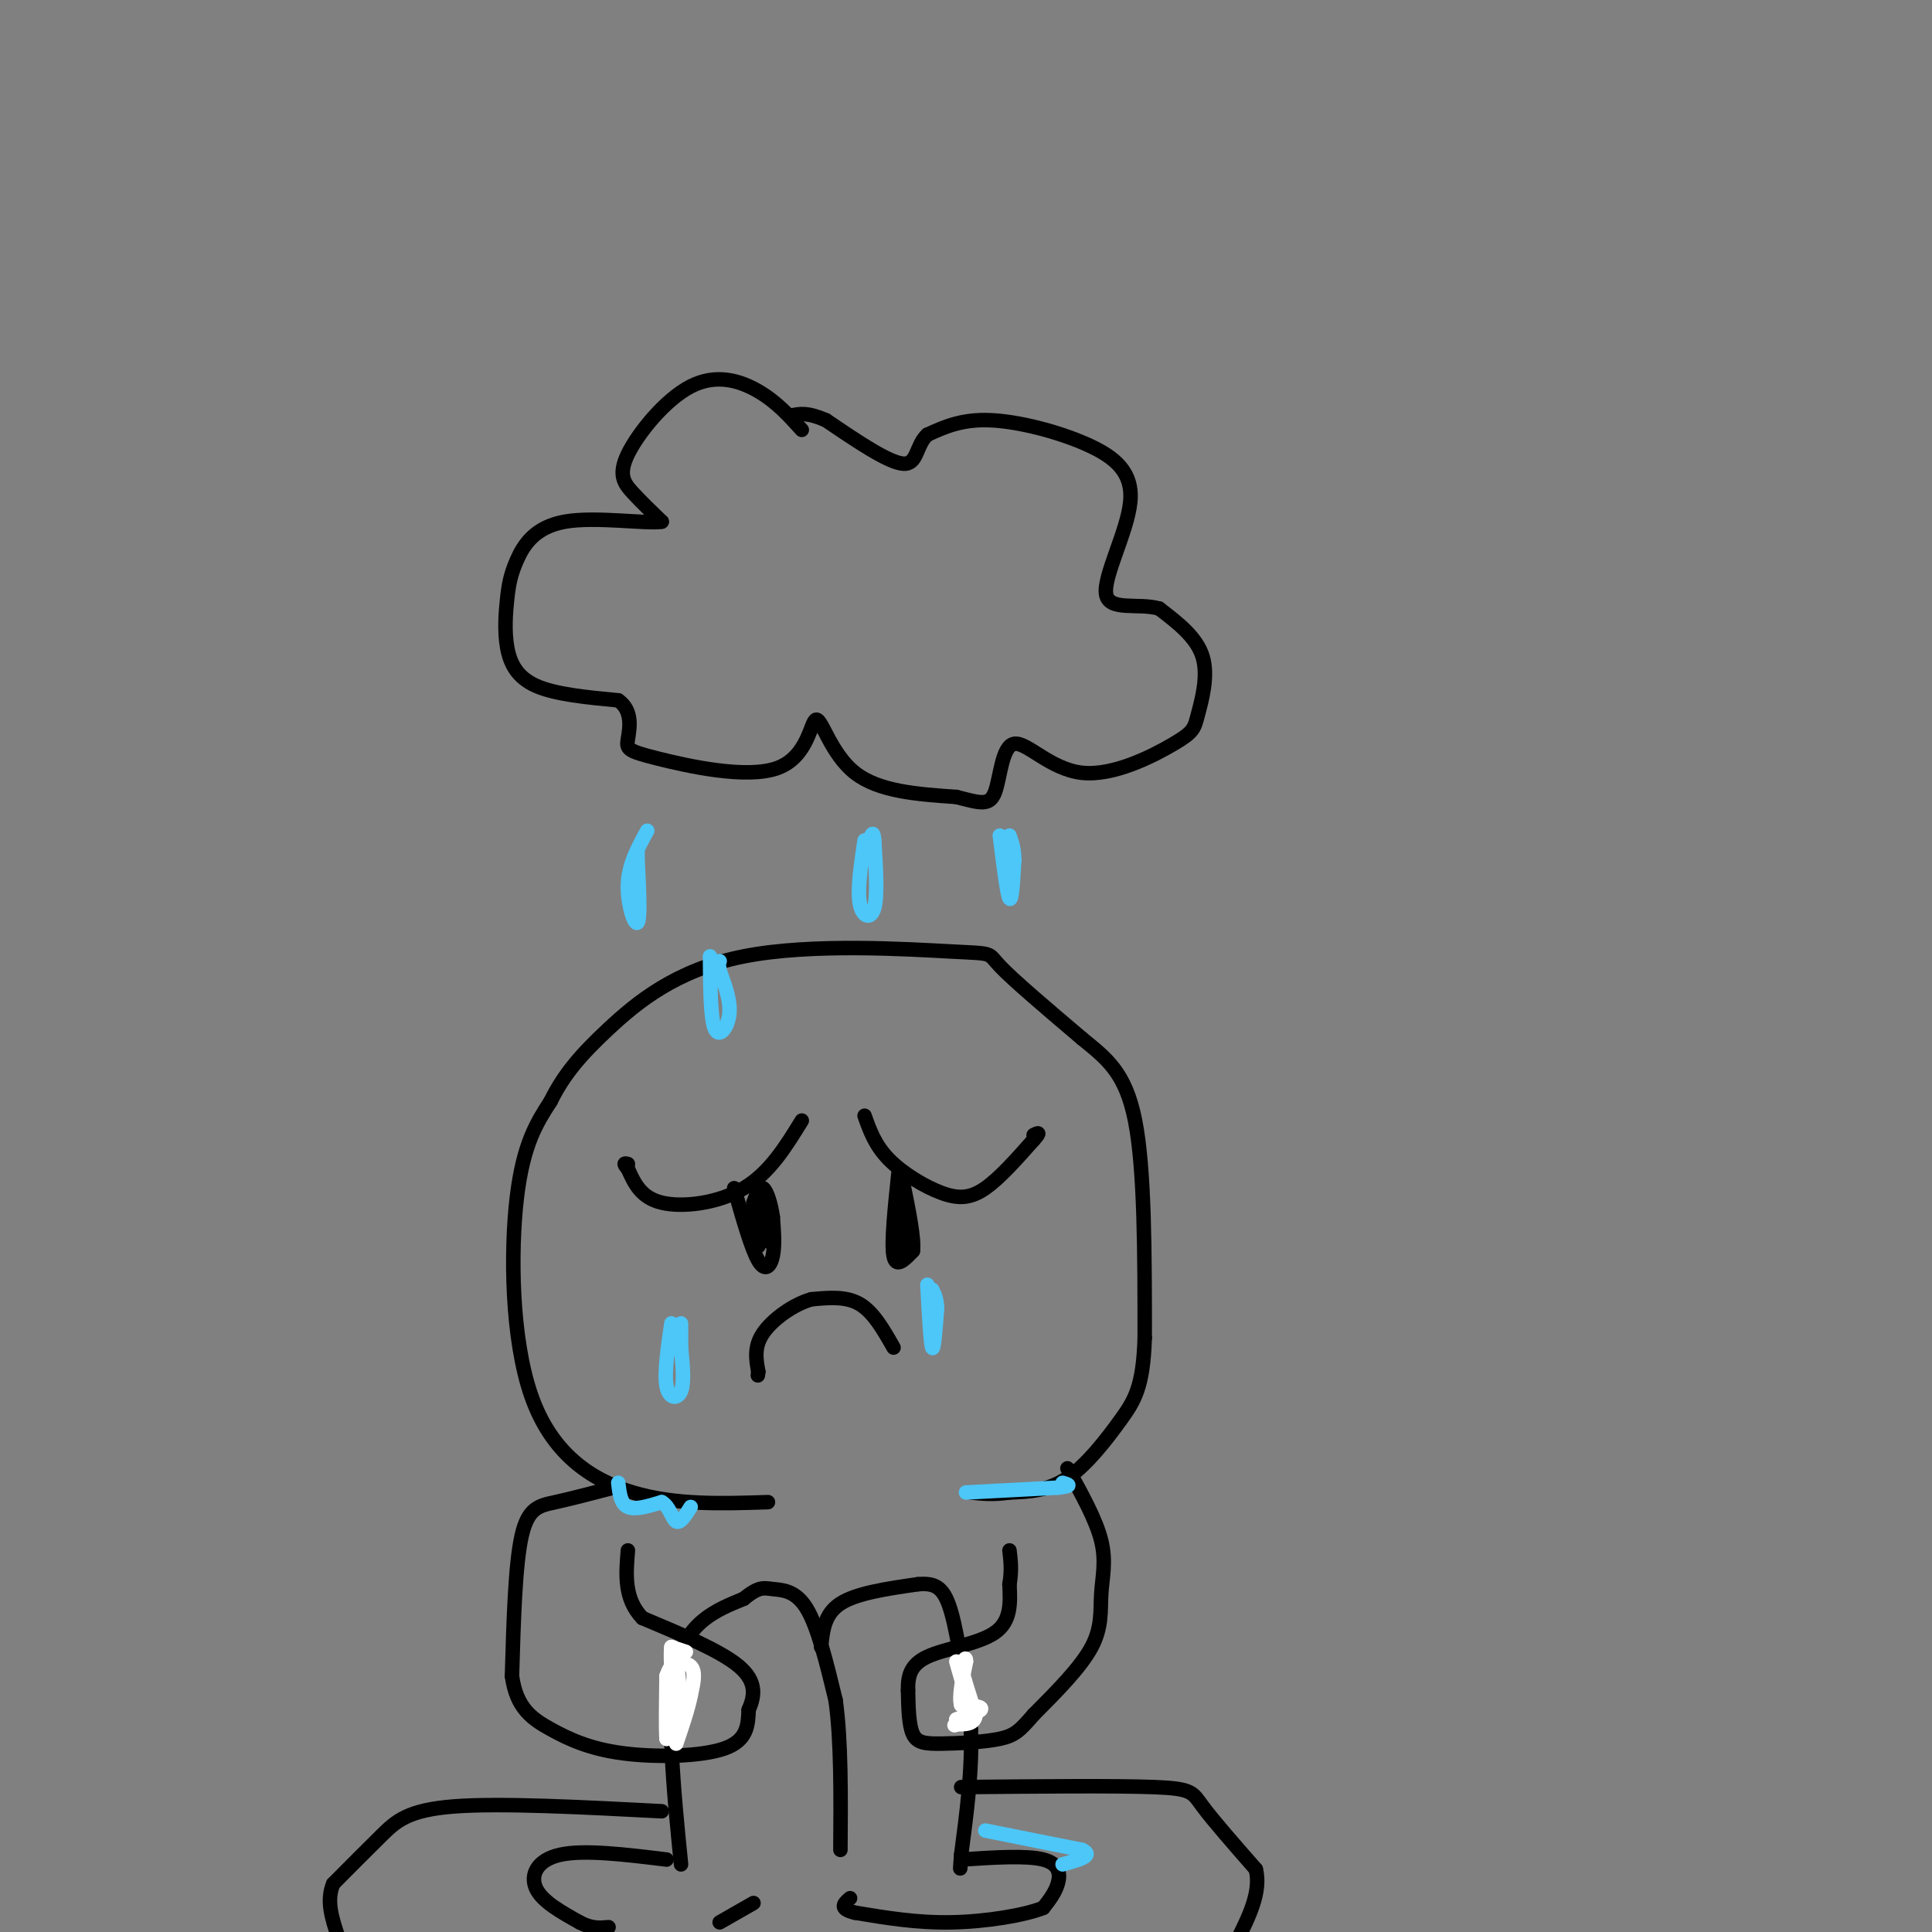 <svg viewBox='0 0 400 400' version='1.1' xmlns='http://www.w3.org/2000/svg' xmlns:xlink='http://www.w3.org/1999/xlink'><rect x="0" y="0" width="400" height="400" fill="#808080" stroke="none"/><g fill='none' stroke='#000000' stroke-width='3' stroke-linecap='round' stroke-linejoin='round'><path d='M159,311c-9.589,0.315 -19.179,0.631 -28,-2c-8.821,-2.631 -16.875,-8.208 -21,-20c-4.125,-11.792 -4.321,-29.798 -3,-41c1.321,-11.202 4.161,-15.601 7,-20'/><path d='M114,228c2.772,-5.597 6.201,-9.591 12,-15c5.799,-5.409 13.967,-12.233 28,-15c14.033,-2.767 33.932,-1.476 43,-1c9.068,0.476 7.305,0.136 10,3c2.695,2.864 9.847,8.932 17,15'/><path d='M224,215c5.000,4.111 9.000,6.889 11,17c2.000,10.111 2.000,27.556 2,45'/><path d='M237,277c-0.310,10.131 -2.083,12.958 -5,17c-2.917,4.042 -6.976,9.298 -11,12c-4.024,2.702 -8.012,2.851 -12,3'/><path d='M209,309c-3.333,0.500 -5.667,0.250 -8,0'/><path d='M141,386c-1.583,-15.917 -3.167,-31.833 -1,-41c2.167,-9.167 8.083,-11.583 14,-14'/><path d='M154,331c3.179,-2.631 4.125,-2.208 6,-2c1.875,0.208 4.679,0.202 7,4c2.321,3.798 4.161,11.399 6,19'/><path d='M173,352c1.167,8.333 1.083,19.667 1,31'/><path d='M170,341c0.333,-3.417 0.667,-6.833 4,-9c3.333,-2.167 9.667,-3.083 16,-4'/><path d='M190,328c3.867,-0.356 5.533,0.756 7,6c1.467,5.244 2.733,14.622 4,24'/><path d='M201,358c0.333,8.333 -0.833,17.167 -2,26'/><path d='M199,384c-0.333,4.500 -0.167,2.750 0,1'/><path d='M199,385c6.778,-0.444 13.556,-0.889 17,0c3.444,0.889 3.556,3.111 3,5c-0.556,1.889 -1.778,3.444 -3,5'/><path d='M216,395c-3.800,1.533 -11.800,2.867 -19,3c-7.200,0.133 -13.600,-0.933 -20,-2'/><path d='M177,396c-3.500,-0.833 -2.250,-1.917 -1,-3'/><path d='M138,385c-8.533,-1.044 -17.067,-2.089 -22,-1c-4.933,1.089 -6.267,4.311 -5,7c1.267,2.689 5.133,4.844 9,7'/><path d='M120,398c2.500,1.333 4.250,1.167 6,1'/><path d='M149,398c0.000,0.000 7.000,-4.000 7,-4'/><path d='M127,308c-4.333,1.133 -8.667,2.267 -12,3c-3.333,0.733 -5.667,1.067 -7,7c-1.333,5.933 -1.667,17.467 -2,29'/><path d='M106,347c0.912,6.684 4.193,8.895 8,11c3.807,2.105 8.140,4.105 15,5c6.860,0.895 16.246,0.684 21,-1c4.754,-1.684 4.877,-4.842 5,-8'/><path d='M155,354c1.222,-2.800 1.778,-5.800 -2,-9c-3.778,-3.200 -11.889,-6.600 -20,-10'/><path d='M133,335c-3.833,-4.000 -3.417,-9.000 -3,-14'/><path d='M221,304c2.970,5.339 5.940,10.679 7,15c1.060,4.321 0.208,7.625 0,11c-0.208,3.375 0.226,6.821 -2,11c-2.226,4.179 -7.113,9.089 -12,14'/><path d='M214,355c-2.807,3.234 -3.825,4.321 -7,5c-3.175,0.679 -8.509,0.952 -12,1c-3.491,0.048 -5.140,-0.129 -6,-2c-0.860,-1.871 -0.930,-5.435 -1,-9'/><path d='M188,350c-0.048,-2.798 0.333,-5.292 4,-7c3.667,-1.708 10.619,-2.631 14,-5c3.381,-2.369 3.190,-6.185 3,-10'/><path d='M209,328c0.500,-2.833 0.250,-4.917 0,-7'/></g>
<g fill='none' stroke='#FFFFFF' stroke-width='3' stroke-linecap='round' stroke-linejoin='round'><path d='M198,344c0.000,0.000 2.000,7.000 2,7'/><path d='M200,351c0.500,2.000 0.750,3.500 1,5'/><path d='M203,354c0.000,0.000 -5.000,2.000 -5,2'/><path d='M198,356c0.511,-0.089 4.289,-1.311 5,-2c0.711,-0.689 -1.644,-0.844 -4,-1'/><path d='M199,353c-0.500,-1.667 0.250,-5.333 1,-9'/><path d='M200,344c0.000,-1.333 -0.500,-0.167 -1,1'/><path d='M199,345c0.333,1.833 1.667,5.917 3,10'/><path d='M202,355c-0.167,2.000 -2.083,2.000 -4,2'/><path d='M198,357c-0.667,0.333 -0.333,0.167 0,0'/><path d='M142,342c0.000,0.000 -3.000,-1.000 -3,-1'/><path d='M139,341c-0.333,2.500 0.333,9.250 1,16'/><path d='M140,357c-0.167,1.167 -1.083,-3.917 -2,-9'/><path d='M138,348c0.000,-2.167 1.000,-3.083 2,-4'/><path d='M140,344c0.578,2.400 1.022,10.400 1,12c-0.022,1.600 -0.511,-3.200 -1,-8'/><path d='M140,348c-0.333,0.333 -0.667,5.167 -1,10'/><path d='M139,358c-0.333,2.000 -0.667,2.000 -1,2'/><path d='M138,360c-0.167,-1.833 -0.083,-7.417 0,-13'/><path d='M138,347c1.111,-2.733 3.889,-3.067 5,-2c1.111,1.067 0.556,3.533 0,6'/><path d='M143,351c-0.500,2.667 -1.750,6.333 -3,10'/></g>
<g fill='none' stroke='#000000' stroke-width='3' stroke-linecap='round' stroke-linejoin='round'><path d='M137,375c-16.711,-0.867 -33.422,-1.733 -43,-1c-9.578,0.733 -12.022,3.067 -15,6c-2.978,2.933 -6.489,6.467 -10,10'/><path d='M69,390c-1.500,3.500 -0.250,7.250 1,11'/><path d='M199,370c16.022,-0.156 32.044,-0.311 40,0c7.956,0.311 7.844,1.089 10,4c2.156,2.911 6.578,7.956 11,13'/><path d='M260,387c1.167,4.667 -1.417,9.833 -4,15'/><path d='M179,231c1.077,3.042 2.155,6.083 5,9c2.845,2.917 7.458,5.708 11,7c3.542,1.292 6.012,1.083 9,-1c2.988,-2.083 6.494,-6.042 10,-10'/><path d='M214,236c1.667,-1.833 0.833,-1.417 0,-1'/><path d='M166,232c-3.333,5.422 -6.667,10.844 -12,14c-5.333,3.156 -12.667,4.044 -17,3c-4.333,-1.044 -5.667,-4.022 -7,-7'/><path d='M130,242c-1.167,-1.333 -0.583,-1.167 0,-1'/><path d='M152,246c1.778,6.267 3.556,12.533 5,15c1.444,2.467 2.556,1.133 3,-1c0.444,-2.133 0.222,-5.067 0,-8'/><path d='M160,252c-0.356,-2.711 -1.244,-5.489 -2,-6c-0.756,-0.511 -1.378,1.244 -2,3'/><path d='M156,249c-0.089,2.956 0.689,8.844 1,9c0.311,0.156 0.156,-5.422 0,-11'/><path d='M157,247c0.333,-0.167 1.167,4.917 2,10'/><path d='M186,243c-0.750,7.167 -1.500,14.333 -1,17c0.500,2.667 2.250,0.833 4,-1'/><path d='M189,259c0.333,-2.500 -0.833,-8.250 -2,-14'/><path d='M187,245c-0.578,1.644 -1.022,12.756 -1,15c0.022,2.244 0.511,-4.378 1,-11'/><path d='M187,249c0.167,-1.833 0.083,-0.917 0,0'/><path d='M185,279c-2.083,-3.667 -4.167,-7.333 -7,-9c-2.833,-1.667 -6.417,-1.333 -10,-1'/><path d='M168,269c-3.733,1.044 -8.067,4.156 -10,7c-1.933,2.844 -1.467,5.422 -1,8'/><path d='M157,284c-0.167,1.333 -0.083,0.667 0,0'/><path d='M166,89c-2.611,-2.898 -5.222,-5.796 -9,-8c-3.778,-2.204 -8.724,-3.715 -14,-1c-5.276,2.715 -10.882,9.654 -13,14c-2.118,4.346 -0.748,6.099 1,8c1.748,1.901 3.874,3.951 6,6'/><path d='M137,108c-3.024,0.538 -13.585,-1.118 -20,0c-6.415,1.118 -8.683,5.010 -10,8c-1.317,2.990 -1.683,5.080 -2,8c-0.317,2.920 -0.585,6.671 0,10c0.585,3.329 2.024,6.237 6,8c3.976,1.763 10.488,2.382 17,3'/><path d='M128,145c3.095,2.121 2.332,5.923 2,8c-0.332,2.077 -0.233,2.430 6,4c6.233,1.570 18.598,4.359 25,2c6.402,-2.359 6.839,-9.866 8,-10c1.161,-0.134 3.046,7.105 8,11c4.954,3.895 12.977,4.448 21,5'/><path d='M198,165c4.968,1.274 6.887,1.958 8,-1c1.113,-2.958 1.419,-9.558 4,-10c2.581,-0.442 7.438,5.274 14,6c6.563,0.726 14.831,-3.537 19,-6c4.169,-2.463 4.238,-3.125 5,-6c0.762,-2.875 2.218,-7.964 1,-12c-1.218,-4.036 -5.109,-7.018 -9,-10'/><path d='M240,126c-4.259,-1.244 -10.406,0.644 -11,-3c-0.594,-3.644 4.367,-12.822 5,-19c0.633,-6.178 -3.060,-9.356 -9,-12c-5.940,-2.644 -14.126,-4.756 -20,-5c-5.874,-0.244 -9.437,1.378 -13,3'/><path d='M192,90c-2.422,2.200 -1.978,6.200 -5,6c-3.022,-0.200 -9.511,-4.600 -16,-9'/><path d='M171,87c-3.833,-1.667 -5.417,-1.333 -7,-1'/></g>
<g fill='none' stroke='#4DC6F8' stroke-width='3' stroke-linecap='round' stroke-linejoin='round'><path d='M207,173c0.750,6.083 1.500,12.167 2,13c0.500,0.833 0.750,-3.583 1,-8'/><path d='M210,178c0.000,-2.167 -0.500,-3.583 -1,-5'/><path d='M179,174c-0.756,5.067 -1.511,10.133 -1,13c0.511,2.867 2.289,3.533 3,1c0.711,-2.533 0.356,-8.267 0,-14'/><path d='M181,174c-0.167,-2.333 -0.583,-1.167 -1,0'/><path d='M147,198c0.044,6.467 0.089,12.933 1,15c0.911,2.067 2.689,-0.267 3,-3c0.311,-2.733 -0.844,-5.867 -2,-9'/><path d='M149,201c-0.333,-1.833 -0.167,-1.917 0,-2'/><path d='M134,172c-1.911,3.467 -3.822,6.933 -4,11c-0.178,4.067 1.378,8.733 2,8c0.622,-0.733 0.311,-6.867 0,-13'/><path d='M132,178c0.000,-2.333 0.000,-1.667 0,-1'/><path d='M192,266c0.333,6.083 0.667,12.167 1,13c0.333,0.833 0.667,-3.583 1,-8'/><path d='M194,271c0.000,-2.000 -0.500,-3.000 -1,-4'/><path d='M200,309c0.000,0.000 19.000,-1.000 19,-1'/><path d='M219,308c3.333,-0.333 2.167,-0.667 1,-1'/><path d='M139,274c-0.756,5.178 -1.511,10.356 -1,13c0.511,2.644 2.289,2.756 3,1c0.711,-1.756 0.356,-5.378 0,-9'/><path d='M141,279c0.000,-2.333 0.000,-3.667 0,-5'/><path d='M128,307c0.250,2.167 0.500,4.333 2,5c1.500,0.667 4.250,-0.167 7,-1'/><path d='M137,311c1.622,0.867 2.178,3.533 3,4c0.822,0.467 1.911,-1.267 3,-3'/><path d='M204,379c0.000,0.000 20.000,4.000 20,4'/><path d='M224,383c2.667,1.167 -0.667,2.083 -4,3'/></g>
</svg>